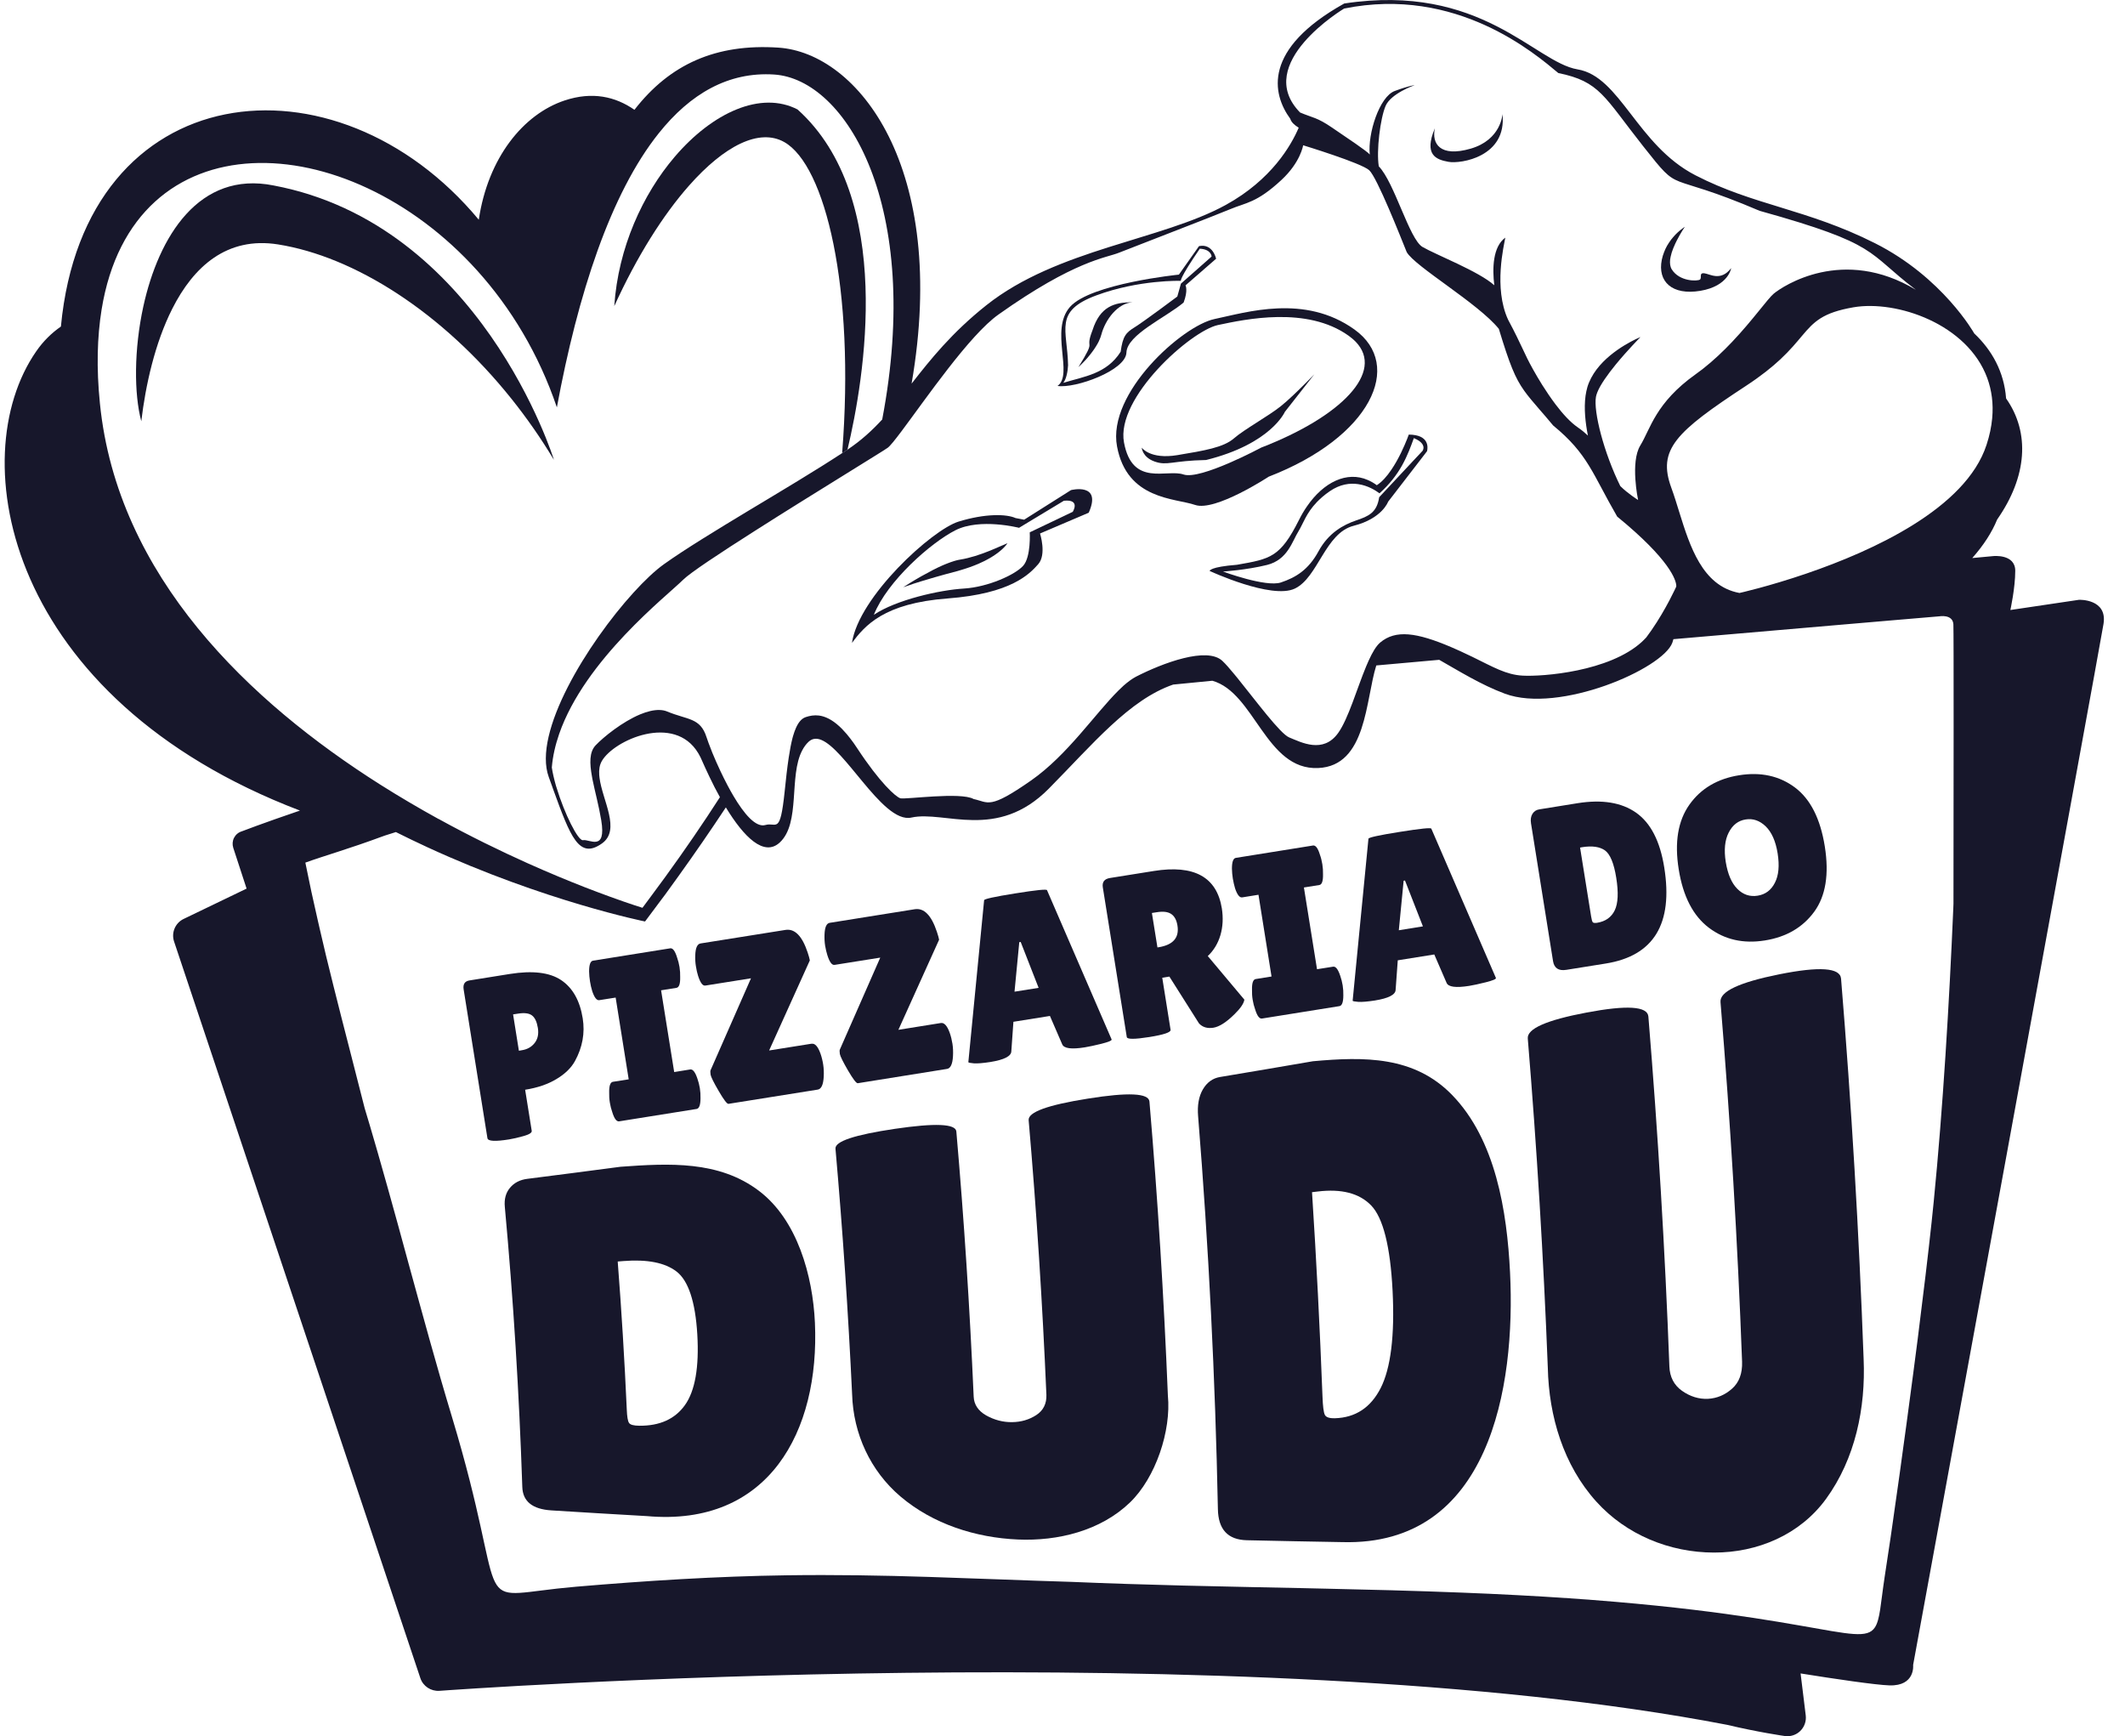 <svg xmlns="http://www.w3.org/2000/svg" width="71" height="58" viewBox="0 0 71 58" fill="none"><g clip-path="url(#clip0_248_69)"><path d="M18.508 15.362C18.072 14.638 17.598 13.96 17.095 13.33C14.774 10.425 11.839 8.57 9.29 8.165C7.582 7.894 6.465 8.907 5.755 10.316C5.174 11.466 4.862 12.879 4.721 14.073C4.476 13.156 4.475 11.675 4.789 10.237C5.3 7.907 6.647 5.695 9.143 6.196C12.587 6.847 14.918 9.109 16.395 11.223C17.892 13.368 18.508 15.362 18.508 15.362Z" fill="#17172B"></path><path d="M28.316 15.021L28.313 15.024C28.256 15.06 28.196 15.099 28.138 15.137C28.572 9.6 27.574 5.517 26.202 4.745C25.37 4.277 24.203 4.863 23.02 6.203C22.156 7.18 21.283 8.56 20.524 10.226C20.655 8.272 21.476 6.488 22.543 5.238C23.809 3.756 25.422 3.024 26.648 3.657C29.917 6.597 28.875 12.674 28.316 15.021Z" fill="#17172B"></path><path d="M30.177 19.621C30.177 19.621 30.18 19.619 30.183 19.617C30.185 19.616 30.188 19.612 30.192 19.611C30.185 19.614 30.18 19.617 30.177 19.621Z" fill="#17172B"></path><path d="M19.47 34.02C19.375 33.426 19.134 33 18.75 32.742C18.365 32.484 17.794 32.416 17.037 32.536L15.687 32.752C15.529 32.777 15.464 32.877 15.491 33.052L16.286 38.022C16.303 38.125 16.543 38.138 17.009 38.063C17.147 38.041 17.31 38.003 17.498 37.95C17.686 37.897 17.776 37.838 17.766 37.777L17.546 36.404C17.956 36.339 18.303 36.221 18.59 36.048C18.878 35.876 19.084 35.676 19.211 35.445C19.462 34.986 19.548 34.51 19.47 34.02ZM17.863 34.843C17.758 34.976 17.616 35.056 17.436 35.084L17.337 35.101L17.143 33.887L17.305 33.862C17.52 33.827 17.676 33.847 17.774 33.921C17.872 33.994 17.937 34.134 17.971 34.338C18.004 34.543 17.967 34.711 17.863 34.843Z" fill="#17172B"></path><path d="M23.405 36.687C23.405 36.913 23.36 37.033 23.273 37.046L20.689 37.459C20.602 37.474 20.525 37.372 20.459 37.158C20.422 37.053 20.394 36.945 20.376 36.833C20.357 36.72 20.351 36.608 20.354 36.499C20.349 36.274 20.391 36.154 20.477 36.139L21.006 36.056L20.57 33.325L20.024 33.411C19.938 33.426 19.86 33.325 19.788 33.112C19.756 33.007 19.73 32.897 19.713 32.785C19.695 32.672 19.685 32.561 19.683 32.451C19.683 32.226 19.727 32.106 19.815 32.092L22.391 31.68C22.479 31.665 22.554 31.767 22.621 31.982C22.659 32.087 22.686 32.195 22.704 32.306C22.722 32.419 22.729 32.531 22.726 32.641C22.731 32.865 22.689 32.985 22.602 33L22.088 33.082L22.526 35.813L23.062 35.726C23.148 35.713 23.228 35.813 23.3 36.028C23.336 36.131 23.365 36.239 23.383 36.352C23.401 36.464 23.408 36.577 23.405 36.687Z" fill="#17172B"></path><path d="M27.522 35.973C27.507 36.237 27.441 36.379 27.324 36.399L24.34 36.875C24.293 36.883 24.185 36.742 24.015 36.45C23.846 36.161 23.756 35.978 23.742 35.901C23.731 35.825 23.731 35.775 23.742 35.751L25.092 32.681L23.566 32.924C23.48 32.939 23.398 32.83 23.325 32.601C23.295 32.506 23.27 32.399 23.252 32.281C23.232 32.165 23.225 32.04 23.23 31.908C23.238 31.665 23.297 31.536 23.405 31.517L26.242 31.065C26.554 31.015 26.802 31.266 26.985 31.819C27.025 31.938 27.049 32.027 27.058 32.083L25.698 35.092L27.103 34.868C27.103 34.868 27.113 34.868 27.118 34.868C27.229 34.849 27.329 34.959 27.414 35.197C27.454 35.312 27.484 35.433 27.504 35.562C27.524 35.688 27.53 35.826 27.522 35.974V35.973Z" fill="#17172B"></path><path d="M31.841 35.282C31.826 35.547 31.76 35.69 31.641 35.708L28.659 36.186C28.612 36.192 28.504 36.051 28.334 35.761C28.165 35.47 28.075 35.287 28.061 35.21C28.05 35.134 28.05 35.084 28.061 35.061L29.411 31.99L27.885 32.233C27.797 32.248 27.717 32.14 27.644 31.91C27.614 31.815 27.589 31.709 27.569 31.592C27.55 31.474 27.544 31.349 27.549 31.218C27.557 30.975 27.615 30.845 27.722 30.828L30.561 30.374C30.872 30.324 31.12 30.575 31.303 31.128C31.343 31.248 31.368 31.336 31.377 31.392L30.017 34.402L31.422 34.177C31.422 34.177 31.432 34.175 31.437 34.175C31.548 34.157 31.648 34.267 31.733 34.505C31.773 34.62 31.803 34.741 31.823 34.869C31.843 34.996 31.849 35.134 31.841 35.282Z" fill="#17172B"></path><path d="M34.983 29.738C34.977 29.697 34.622 29.732 33.922 29.845C33.221 29.956 32.875 30.033 32.881 30.074L32.354 35.483C32.355 35.498 32.419 35.512 32.54 35.522C32.662 35.53 32.846 35.515 33.091 35.477C33.552 35.402 33.785 35.284 33.79 35.12L33.86 34.134L35.08 33.939L35.491 34.888C35.551 35.026 35.802 35.059 36.247 34.987C36.385 34.966 36.569 34.924 36.803 34.868C37.034 34.809 37.147 34.763 37.142 34.726L34.983 29.738ZM33.897 33.128L34.056 31.474L34.103 31.467L34.702 33L33.897 33.128Z" fill="#17172B"></path><path d="M40.354 31.938C40.554 31.75 40.695 31.516 40.777 31.238C40.858 30.96 40.873 30.663 40.824 30.346C40.655 29.297 39.898 28.881 38.553 29.096L37.089 29.33C36.899 29.36 36.819 29.465 36.847 29.643L37.648 34.645C37.66 34.721 37.911 34.721 38.402 34.643C38.888 34.565 39.124 34.485 39.111 34.403L38.833 32.662L39.071 32.624L40.061 34.188C40.181 34.317 40.341 34.363 40.541 34.332C40.739 34.3 40.975 34.15 41.246 33.881C41.446 33.686 41.556 33.525 41.577 33.395L40.354 31.938ZM38.71 31.644L38.672 31.649L38.487 30.499L38.648 30.474C38.863 30.439 39.024 30.459 39.134 30.534C39.242 30.607 39.312 30.737 39.341 30.92C39.406 31.324 39.196 31.566 38.71 31.644Z" fill="#17172B"></path><path d="M44.883 33.252C44.883 33.478 44.838 33.598 44.751 33.611L42.167 34.025C42.08 34.039 42.004 33.939 41.937 33.722C41.9 33.619 41.872 33.511 41.854 33.398C41.835 33.286 41.829 33.173 41.832 33.063C41.827 32.839 41.869 32.719 41.955 32.706L42.484 32.621L42.048 29.89L41.504 29.978C41.416 29.991 41.338 29.891 41.266 29.677C41.235 29.572 41.21 29.463 41.191 29.35C41.173 29.239 41.163 29.127 41.161 29.017C41.161 28.791 41.205 28.671 41.293 28.658L43.869 28.245C43.957 28.232 44.034 28.332 44.099 28.547C44.137 28.651 44.164 28.759 44.182 28.873C44.2 28.984 44.207 29.096 44.204 29.207C44.209 29.432 44.167 29.552 44.081 29.565L43.566 29.647L44.004 32.378L44.54 32.293C44.628 32.278 44.706 32.378 44.778 32.592C44.815 32.697 44.843 32.806 44.861 32.917C44.879 33.03 44.886 33.142 44.883 33.252Z" fill="#17172B"></path><path d="M47.824 27.684C47.817 27.643 47.464 27.679 46.763 27.791C46.063 27.902 45.715 27.979 45.722 28.021L45.194 33.431C45.197 33.446 45.259 33.458 45.38 33.468C45.504 33.476 45.687 33.461 45.933 33.423C46.392 33.35 46.625 33.23 46.63 33.067L46.702 32.08L47.922 31.885L48.333 32.834C48.391 32.972 48.642 33.005 49.089 32.934C49.227 32.912 49.411 32.872 49.643 32.814C49.874 32.756 49.987 32.709 49.982 32.672L47.824 27.684ZM46.737 31.076L46.898 29.422L46.943 29.414L47.542 30.946L46.737 31.076Z" fill="#17172B"></path><path d="M55.606 28.981C55.466 28.1 55.152 27.491 54.664 27.148C54.178 26.807 53.527 26.701 52.713 26.831L51.434 27.037C51.33 27.052 51.254 27.104 51.202 27.187C51.149 27.272 51.134 27.378 51.154 27.506L51.89 32.108C51.928 32.343 52.078 32.441 52.337 32.398L53.649 32.188C55.255 31.932 55.907 30.863 55.606 28.981ZM53.952 30.409C53.839 30.643 53.642 30.782 53.361 30.827C53.284 30.838 53.236 30.832 53.216 30.807C53.196 30.782 53.178 30.715 53.161 30.607L52.793 28.314L52.87 28.3C53.198 28.249 53.449 28.285 53.624 28.408C53.798 28.533 53.925 28.839 54.002 29.327C54.08 29.816 54.063 30.177 53.952 30.409Z" fill="#17172B"></path><path d="M60.97 28.277C60.822 27.348 60.487 26.691 59.97 26.305C59.452 25.919 58.831 25.782 58.108 25.898C57.383 26.013 56.829 26.341 56.447 26.879C56.064 27.418 55.944 28.139 56.089 29.041C56.233 29.945 56.57 30.594 57.097 30.993C57.625 31.391 58.247 31.532 58.966 31.417C59.685 31.303 60.234 30.981 60.617 30.457C61 29.931 61.118 29.204 60.97 28.277ZM59.302 29.49C59.178 29.736 58.985 29.88 58.727 29.921C58.469 29.963 58.242 29.888 58.049 29.695C57.856 29.503 57.728 29.204 57.661 28.798C57.596 28.392 57.63 28.062 57.76 27.811C57.889 27.558 58.078 27.413 58.324 27.375C58.569 27.335 58.793 27.411 58.995 27.605C59.194 27.799 59.329 28.1 59.394 28.508C59.459 28.918 59.429 29.245 59.302 29.49Z" fill="#17172B"></path><path d="M27.228 44.186C27.156 42.615 26.64 40.751 25.357 39.781C24.022 38.769 22.358 38.859 20.732 38.977C19.487 39.142 18.866 39.221 17.621 39.38C17.373 39.411 17.18 39.511 17.04 39.679C16.899 39.847 16.842 40.06 16.867 40.317C17.154 43.432 17.346 46.543 17.451 49.67C17.465 50.153 17.786 50.416 18.422 50.456C19.698 50.535 20.337 50.574 21.614 50.647C25.68 51.011 27.392 47.819 27.228 44.186ZM22.887 46.936C22.552 47.407 22.04 47.635 21.356 47.628C21.169 47.626 21.056 47.595 21.016 47.533C20.976 47.471 20.951 47.325 20.942 47.092C20.868 45.441 20.767 43.79 20.639 42.142C20.712 42.137 20.75 42.134 20.825 42.127C21.62 42.064 22.215 42.177 22.606 42.478C22.997 42.78 23.233 43.48 23.298 44.577C23.363 45.674 23.222 46.466 22.887 46.936Z" fill="#17172B"></path><path d="M37.755 50.191C36.773 51.138 35.344 51.487 34.01 51.429C32.603 51.368 31.174 50.917 30.082 49.988C29.082 49.136 28.511 47.899 28.471 46.584C28.341 43.843 28.156 41.109 27.915 38.374C27.892 38.128 28.552 37.91 29.899 37.71C31.244 37.512 31.929 37.539 31.953 37.798C32.211 40.748 32.402 43.697 32.532 46.654C32.542 46.917 32.682 47.13 32.948 47.282C33.224 47.437 33.517 47.513 33.817 47.508C34.115 47.505 34.384 47.427 34.622 47.273C34.858 47.12 34.973 46.892 34.962 46.593C34.83 43.529 34.634 40.475 34.369 37.421C34.346 37.151 35.005 36.913 36.35 36.7C37.694 36.485 38.38 36.515 38.405 36.798C38.683 40.069 38.888 43.337 39.021 46.618C39.136 47.801 38.612 49.364 37.755 50.191Z" fill="#17172B"></path><path d="M50.453 42.505C50.352 40.465 49.974 38.076 48.516 36.577C47.249 35.274 45.582 35.297 43.867 35.452C42.626 35.665 42.007 35.771 40.765 35.978C40.517 36.019 40.326 36.159 40.189 36.394C40.053 36.628 40.001 36.926 40.031 37.288C40.384 41.66 40.604 46.03 40.692 50.414C40.704 51.091 41.023 51.438 41.659 51.453C42.937 51.481 43.576 51.494 44.856 51.516C49.767 51.649 50.645 46.355 50.453 42.505ZM46.133 46.365C45.8 47.022 45.289 47.357 44.603 47.378C44.417 47.383 44.304 47.345 44.264 47.262C44.224 47.179 44.199 46.977 44.187 46.656C44.1 44.377 43.984 42.102 43.837 39.826C43.912 39.817 43.949 39.812 44.024 39.804C44.819 39.707 45.415 39.859 45.811 40.267C46.208 40.674 46.454 41.63 46.529 43.126C46.604 44.624 46.465 45.709 46.133 46.365Z" fill="#17172B"></path><path d="M61.012 50.071C60.138 51.273 58.713 51.869 57.264 51.865C55.787 51.862 54.338 51.273 53.336 50.163C52.236 48.944 51.751 47.31 51.715 45.691C51.572 42.017 51.349 38.356 51.046 34.694C51.016 34.365 51.673 34.077 53.016 33.824C54.358 33.571 55.045 33.613 55.075 33.957C55.396 37.85 55.631 41.745 55.777 45.647C55.789 45.995 55.929 46.27 56.197 46.46C56.471 46.654 56.768 46.744 57.066 46.729C57.365 46.713 57.633 46.601 57.87 46.391C58.108 46.182 58.219 45.88 58.206 45.488C58.056 41.478 57.816 37.476 57.485 33.474C57.455 33.123 58.111 32.816 59.452 32.547C60.794 32.279 61.481 32.326 61.513 32.692C61.861 36.921 62.112 41.154 62.267 45.396C62.338 47.034 61.989 48.728 61.012 50.071Z" fill="#17172B"></path><path d="M69.463 20.037L67.17 20.378C67.17 20.378 67.333 19.641 67.333 19.068C67.333 18.496 66.596 18.577 66.596 18.577L65.897 18.642C66.274 18.216 66.552 17.788 66.729 17.354C67.729 15.924 67.835 14.458 67.027 13.31C66.96 12.416 66.549 11.692 65.963 11.139C65.963 11.139 64.915 9.265 62.641 8.122C60.368 6.979 58.602 6.864 56.646 5.855C54.692 4.847 54.136 2.553 52.708 2.317C51.279 2.079 49.485 -0.579 44.913 0.117C42.185 1.639 42.498 3.132 43.11 3.968C43.144 4.081 43.245 4.176 43.392 4.266C43.14 4.855 42.486 6.003 40.957 6.845C38.81 8.025 35.323 8.318 32.959 10.194C31.801 11.113 31.092 12.005 30.458 12.815C31.705 5.6 28.667 1.766 26.006 1.591C23.919 1.453 22.379 2.145 21.198 3.668C20.559 3.224 19.786 3.049 18.863 3.357C17.486 3.815 16.305 5.269 15.997 7.34C11.219 1.594 2.832 2.511 2.035 10.908C1.724 11.124 1.444 11.397 1.208 11.74C-1.261 15.3 0.209 23.335 10.022 27.078C8.774 27.503 8.075 27.773 8.075 27.773C7.965 27.806 7.873 27.884 7.82 27.987C7.767 28.09 7.758 28.21 7.793 28.32L8.239 29.685L6.136 30.698C5.854 30.833 5.718 31.158 5.816 31.452L14.046 56.063C14.136 56.331 14.399 56.502 14.68 56.484C14.948 56.464 41.632 54.522 57.703 57.619C58.737 57.865 59.594 57.988 59.629 57.993C59.659 57.998 59.689 58 59.717 58C59.878 58 60.035 57.938 60.151 57.824C60.289 57.689 60.356 57.497 60.333 57.306L60.161 55.903C61.318 56.088 62.664 56.287 63.129 56.302C64.002 56.329 63.921 55.62 63.921 55.62C63.921 55.62 70.145 21.689 70.282 20.842C70.418 19.997 69.463 20.037 69.463 20.037ZM44.909 0.286C48.669 -0.478 51.304 1.806 52.066 2.44C53.457 2.724 53.586 3.219 54.904 4.888C56.223 6.556 55.524 5.649 58.793 7.043C62.829 8.167 62.343 8.416 64.013 9.681C61.576 8.217 59.575 9.553 59.266 9.808C59.061 9.978 58.572 10.683 57.873 11.421C57.58 11.73 57.25 12.045 56.889 12.328C56.813 12.386 56.736 12.444 56.656 12.501C55.31 13.459 55.147 14.325 54.805 14.882C54.463 15.442 54.732 16.703 54.732 16.703C54.732 16.703 54.394 16.493 54.138 16.239C53.59 15.132 53.234 13.746 53.324 13.253C53.333 13.21 53.347 13.162 53.367 13.111C53.469 12.85 53.719 12.504 53.982 12.181C54.381 11.694 54.812 11.259 54.812 11.259C54.812 11.259 53.878 11.632 53.341 12.346C53.211 12.521 53.103 12.714 53.038 12.928C53.011 13.022 52.991 13.12 52.976 13.22C52.918 13.644 52.97 14.123 53.055 14.55C52.946 14.448 52.832 14.355 52.717 14.277C52.47 14.108 52.212 13.824 51.974 13.509C51.815 13.298 51.663 13.073 51.53 12.862C51.41 12.669 51.304 12.489 51.221 12.339C50.909 11.783 50.866 11.575 50.387 10.677C49.897 9.616 50.252 8.192 50.295 7.939C49.874 8.242 49.859 8.976 49.927 9.53C49.42 9.069 47.97 8.508 47.529 8.25C47.088 7.992 46.592 6.096 46.068 5.557C45.983 5.045 46.116 3.953 46.296 3.537C46.474 3.121 47.263 2.846 47.263 2.846C47.263 2.846 47.12 2.849 46.602 3.039C46.086 3.229 45.693 4.474 45.767 5.161C45.67 5.046 45.023 4.615 44.508 4.264C43.994 3.913 43.864 3.939 43.438 3.758C41.835 2.122 44.909 0.286 44.909 0.286ZM33.364 10.505C35.91 8.699 36.957 8.615 37.38 8.445C37.804 8.275 40.6 7.2 41.111 6.985C41.622 6.769 41.983 6.785 42.814 6.013C43.458 5.416 43.54 4.853 43.54 4.853C43.54 4.853 45.479 5.444 45.746 5.685C46.013 5.927 46.798 7.922 47 8.42C47.269 8.902 49.39 10.132 50.079 10.986C50.44 12.176 50.623 12.627 50.926 13.052C51.062 13.243 51.222 13.429 51.435 13.676C51.567 13.827 51.717 14 51.893 14.213C53.063 15.172 53.198 15.814 54.033 17.257C55.817 18.715 55.994 19.386 56.007 19.554C56.009 19.584 56.005 19.599 56.005 19.599C56.005 19.599 55.671 20.343 55.178 21.054C55.122 21.135 55.063 21.217 55.004 21.295C54.957 21.347 54.905 21.396 54.854 21.445C53.767 22.435 51.548 22.608 50.871 22.57C50.322 22.54 49.897 22.287 49.193 21.942C49.065 21.881 48.929 21.816 48.781 21.748C48.691 21.706 48.596 21.665 48.494 21.621C47.326 21.122 46.63 21.032 46.116 21.463C45.98 21.578 45.851 21.799 45.728 22.071C45.7 22.132 45.672 22.195 45.645 22.262C45.337 23.003 45.051 24.009 44.711 24.485C44.207 25.191 43.471 24.795 43.075 24.635C42.777 24.515 41.96 23.41 41.353 22.66C41.316 22.615 41.281 22.572 41.246 22.53C41.088 22.338 40.95 22.179 40.843 22.079C40.331 21.593 38.851 22.147 37.956 22.605C37.823 22.675 37.685 22.778 37.541 22.904C37.488 22.953 37.433 23.004 37.378 23.059C36.598 23.828 35.666 25.224 34.454 26.07C33.041 27.057 33.036 26.801 32.529 26.692C32.107 26.448 30.237 26.714 30.082 26.667C29.927 26.621 29.39 26.137 28.642 24.998C28.562 24.875 28.486 24.768 28.409 24.67C28.328 24.564 28.25 24.472 28.171 24.391C28.16 24.377 28.146 24.362 28.133 24.349C28.105 24.321 28.076 24.294 28.05 24.269C27.794 24.033 27.567 23.93 27.362 23.903C27.203 23.883 27.058 23.91 26.923 23.955C26.785 24.001 26.678 24.126 26.592 24.322C26.558 24.397 26.529 24.484 26.5 24.58C26.494 24.602 26.487 24.627 26.48 24.65C26.432 24.838 26.389 25.061 26.351 25.318C26.302 25.644 26.259 26.022 26.216 26.449C26.063 27.909 25.943 27.456 25.578 27.559C25.255 27.658 24.859 27.188 24.505 26.588C24.471 26.534 24.44 26.479 24.41 26.423C24.375 26.361 24.34 26.296 24.307 26.233C24.222 26.072 24.142 25.909 24.065 25.747C23.965 25.534 23.874 25.326 23.799 25.143C23.791 25.121 23.782 25.1 23.774 25.078C23.699 24.892 23.641 24.733 23.606 24.625C23.396 23.968 22.979 24.055 22.29 23.768C22.211 23.735 22.125 23.72 22.033 23.718C21.837 23.713 21.617 23.77 21.392 23.863C20.795 24.111 20.168 24.617 19.901 24.898C19.688 25.123 19.697 25.494 19.78 25.947C19.785 25.977 19.79 26.007 19.796 26.038C19.878 26.446 20.008 26.914 20.088 27.398C20.266 28.468 19.688 28.022 19.479 28.067C19.317 28.1 18.859 27.18 18.6 26.325C18.591 26.3 18.585 26.275 18.576 26.251C18.515 26.035 18.465 25.825 18.437 25.639C18.468 25.259 18.556 24.885 18.683 24.517C19.545 22.032 22.285 19.905 22.824 19.368C23.06 19.133 24.055 18.476 25.217 17.737C26.162 17.134 27.218 16.479 28.066 15.954C28.068 15.953 28.07 15.953 28.071 15.951C28.529 15.668 28.924 15.423 29.208 15.245C29.445 15.099 29.606 14.996 29.659 14.959C29.741 14.899 29.905 14.694 30.125 14.401C30.911 13.356 32.395 11.186 33.364 10.505ZM3.338 13.473C3.218 12.293 3.248 11.252 3.394 10.345C4.44 3.888 11.573 4.189 15.947 9.042C17.062 10.28 17.999 11.815 18.606 13.609C19.305 9.836 20.397 6.468 22.012 4.449C23.064 3.132 24.337 2.39 25.869 2.49C28.266 2.648 30.837 6.874 29.476 14.014C29.138 14.381 28.769 14.719 28.316 15.021L28.313 15.024C28.256 15.06 28.196 15.099 28.138 15.137C27.239 15.726 26.099 16.405 25.004 17.063C23.921 17.717 22.884 18.348 22.185 18.847C21.02 19.677 18.808 22.537 18.33 24.609C18.212 25.12 18.199 25.584 18.335 25.957C18.375 26.07 18.415 26.178 18.453 26.283C18.462 26.308 18.47 26.331 18.478 26.355C19.062 27.966 19.347 28.715 20.109 28.179C20.753 27.726 20.126 26.742 20.031 25.983C20.026 25.952 20.023 25.919 20.021 25.887C20.009 25.715 20.031 25.557 20.109 25.422C20.515 24.718 22.531 23.825 23.33 25.161C23.345 25.186 23.358 25.209 23.371 25.235C23.395 25.278 23.418 25.323 23.438 25.371C23.523 25.564 23.613 25.762 23.708 25.958C23.817 26.186 23.932 26.415 24.054 26.631C24.054 26.631 24.054 26.633 24.052 26.633C23.496 27.498 22.89 28.383 22.235 29.285C22.088 29.488 21.938 29.692 21.785 29.896C21.752 29.941 21.719 29.986 21.685 30.031C21.614 30.129 21.541 30.227 21.466 30.326C21.466 30.326 21.07 30.206 20.396 29.961C20.148 29.871 19.86 29.763 19.542 29.64C18.989 29.424 18.342 29.157 17.63 28.838C16.722 28.43 15.71 27.939 14.655 27.358C14.654 27.358 14.652 27.358 14.65 27.358C14.013 27.007 13.359 26.624 12.701 26.208C8.361 23.459 3.919 19.274 3.338 13.474V13.473ZM65.269 30.166V30.184C65.267 30.229 65.266 30.276 65.264 30.321C65.128 33.51 64.919 37.008 64.608 40.152C64.585 40.375 64.563 40.594 64.54 40.812C64.427 41.873 64.262 43.246 64.076 44.714C64.026 45.098 63.976 45.489 63.924 45.884C63.919 45.915 63.916 45.947 63.911 45.979C63.878 46.237 63.843 46.496 63.808 46.754C63.773 47.029 63.734 47.303 63.698 47.578C63.661 47.851 63.625 48.122 63.586 48.392C63.55 48.661 63.513 48.928 63.477 49.191C63.457 49.339 63.435 49.485 63.415 49.63C63.382 49.873 63.347 50.111 63.313 50.344C63.294 50.486 63.273 50.625 63.254 50.764C63.225 50.967 63.195 51.163 63.169 51.356C63.097 51.834 63.031 52.281 62.969 52.682C62.833 53.581 62.818 54.1 62.644 54.364C62.15 55.117 60.363 53.794 50.706 53.288C50.085 53.255 49.465 53.227 48.844 53.203C48.087 53.173 47.328 53.148 46.57 53.127C46.552 53.127 46.534 53.125 46.515 53.125C45.791 53.105 45.066 53.087 44.342 53.072C44.049 53.065 43.758 53.059 43.465 53.052C42.895 53.04 42.328 53.029 41.759 53.017C41.013 53.002 40.269 52.985 39.525 52.967C38.284 52.935 37.041 52.897 35.799 52.844C35.007 52.821 34.214 52.791 33.422 52.762C32.632 52.732 31.839 52.704 31.047 52.679C30.255 52.654 29.463 52.634 28.671 52.624C27.878 52.614 27.086 52.613 26.294 52.624C23.944 52.657 21.596 52.806 19.254 53.005C19.084 53.02 18.926 53.035 18.776 53.052C18.721 53.057 18.666 53.064 18.611 53.069C15.687 53.4 17.03 53.731 15.108 47.358C14.978 46.929 14.852 46.499 14.727 46.07C14.479 45.21 14.238 44.348 14.001 43.484C13.881 43.053 13.763 42.62 13.645 42.189C13.529 41.756 13.41 41.325 13.291 40.892C13.186 40.511 13.081 40.132 12.974 39.751C12.943 39.636 12.909 39.523 12.878 39.41C12.796 39.122 12.715 38.834 12.633 38.546C12.598 38.428 12.565 38.308 12.53 38.19C12.417 37.798 12.302 37.409 12.184 37.02C12.012 36.34 11.838 35.661 11.663 34.982C11.488 34.303 11.313 33.623 11.144 32.944C11.059 32.602 10.976 32.263 10.892 31.922C10.819 31.617 10.748 31.313 10.678 31.008C10.656 30.918 10.636 30.828 10.616 30.738C10.563 30.51 10.513 30.282 10.463 30.054C10.443 29.961 10.421 29.868 10.401 29.775C10.335 29.465 10.27 29.156 10.208 28.844C10.207 28.834 10.205 28.824 10.203 28.816C10.824 28.591 11.683 28.348 12.763 27.947C12.796 27.936 12.828 27.924 12.861 27.912C12.983 27.872 13.106 27.834 13.227 27.796C13.582 27.974 13.933 28.142 14.279 28.302C18.205 30.111 21.552 30.783 21.552 30.783C21.742 30.532 21.927 30.284 22.11 30.036C22.145 29.988 22.183 29.939 22.218 29.893C22.368 29.686 22.514 29.483 22.661 29.28C23.225 28.495 23.754 27.726 24.252 26.972C24.853 27.961 25.527 28.633 26.054 28.144C26.755 27.493 26.351 25.927 26.802 25.07C26.858 24.962 26.928 24.862 27.016 24.78C27.141 24.664 27.284 24.654 27.442 24.718C27.835 24.88 28.314 25.502 28.809 26.098C29.371 26.777 29.955 27.423 30.453 27.311C31.563 27.067 33.306 28.102 35.042 26.346C36.514 24.857 37.73 23.374 39.197 22.869C39.607 22.829 40.045 22.786 40.506 22.741C41.925 23.137 42.29 25.734 44.042 25.657C45.667 25.587 45.622 23.375 45.984 22.23C46.674 22.169 47.376 22.105 48.087 22.042C48.727 22.404 49.473 22.873 50.282 23.174C52.093 23.846 55.553 22.349 55.876 21.47C55.889 21.433 55.902 21.393 55.912 21.352C57.954 21.175 59.817 21.014 61.305 20.887C62.037 20.824 62.678 20.769 63.204 20.724C64.207 20.639 64.795 20.589 64.795 20.589C64.795 20.589 65.244 20.508 65.266 20.856C65.279 21.09 65.274 26.588 65.269 30.166ZM60.368 19.156C59.089 19.594 58.119 19.809 58.119 19.809C57.8 19.75 57.535 19.619 57.31 19.434C56.466 18.74 56.214 17.306 55.842 16.295C55.373 15.017 55.986 14.431 58.336 12.89C58.841 12.559 59.206 12.264 59.486 12.003C59.813 11.697 60.026 11.436 60.213 11.214C60.612 10.742 60.897 10.444 61.93 10.265C63.372 10.019 65.735 10.82 66.399 12.632C66.544 13.032 66.609 13.479 66.562 13.977C66.536 14.255 66.476 14.55 66.374 14.859C65.682 16.989 62.566 18.404 60.368 19.156Z" fill="#17172B"></path><path d="M45.256 11.008C43.593 9.815 41.649 10.434 40.577 10.658C39.504 10.885 36.987 13.13 37.322 14.914C37.655 16.698 39.261 16.638 39.931 16.868C40.604 17.098 42.39 15.924 42.39 15.924C45.806 14.603 46.918 12.2 45.256 11.008ZM42.14 14.952C42.14 14.952 40.109 16.042 39.545 15.851C38.983 15.658 37.834 16.28 37.555 14.783C37.273 13.285 39.795 11.048 40.695 10.858C41.596 10.668 43.666 10.216 45.062 11.217C45.106 11.248 45.147 11.281 45.186 11.314C45.206 11.329 45.224 11.346 45.242 11.364C45.261 11.381 45.277 11.397 45.294 11.414C46.269 12.422 44.826 13.914 42.14 14.952Z" fill="#17172B"></path><path d="M43.919 12.497L42.929 13.759C42.929 13.759 42.465 14.831 40.297 15.367C39.159 15.39 39.001 15.566 38.583 15.42C38.166 15.275 38.147 14.954 38.147 14.954C38.147 14.954 38.425 15.355 39.337 15.204C40.249 15.052 40.88 14.947 41.228 14.644C41.576 14.341 42.378 13.902 42.792 13.571C42.914 13.474 43.06 13.343 43.208 13.203C43.267 13.148 43.327 13.092 43.383 13.035C43.535 12.889 43.674 12.747 43.774 12.647C43.788 12.634 43.799 12.622 43.811 12.611C43.844 12.576 43.871 12.547 43.889 12.529C43.894 12.522 43.899 12.517 43.904 12.514C43.911 12.506 43.916 12.501 43.919 12.497Z" fill="#17172B"></path><path d="M35.784 16.372L34.219 17.361L33.931 17.306C33.627 17.168 32.915 17.151 32.026 17.425C31.139 17.7 28.692 19.932 28.466 21.475C28.897 20.901 29.528 20.152 31.66 19.992C33.793 19.832 34.403 19.17 34.689 18.847C34.975 18.522 34.749 17.822 34.749 17.822L36.376 17.128C36.831 16.107 35.784 16.372 35.784 16.372ZM35.842 17.098L34.406 17.783C34.406 17.783 34.451 18.601 34.188 18.898C33.923 19.198 33.013 19.612 32.206 19.661C31.4 19.709 29.944 20.035 29.197 20.538C29.649 19.408 31.101 18.13 31.924 17.713C32.746 17.297 34.048 17.632 34.048 17.632L35.546 16.728C36.115 16.67 35.842 17.098 35.842 17.098Z" fill="#17172B"></path><path d="M47.304 14.54C47.236 14.526 47.16 14.518 47.07 14.518C47.07 14.518 47.05 14.573 47.015 14.663C46.926 14.886 46.737 15.33 46.48 15.703C46.339 15.911 46.178 16.096 46.001 16.209C45.905 16.136 45.805 16.081 45.703 16.036C45.003 15.728 44.225 16.104 43.666 16.919C43.571 17.056 43.483 17.206 43.403 17.366C42.774 18.619 42.453 18.67 41.329 18.867C40.427 18.938 40.416 19.067 40.416 19.073C40.416 19.073 42.486 20.034 43.263 19.662C44.041 19.291 44.275 17.805 45.229 17.564C46.183 17.321 46.379 16.761 46.379 16.761L47.542 15.252L47.679 15.074C47.679 15.074 47.812 14.641 47.304 14.54ZM47.529 15.062L47.224 15.387L46.081 16.61C46.003 17.128 45.725 17.246 45.307 17.387C44.889 17.53 44.39 17.797 44.054 18.416C43.718 19.033 43.3 19.29 42.797 19.458C42.293 19.624 40.863 19.093 40.863 19.093C40.863 19.093 41.646 19.043 42.335 18.872C43.024 18.699 43.173 18.086 43.386 17.745C43.546 17.485 43.641 17.146 43.996 16.776C44.111 16.657 44.25 16.533 44.43 16.41C44.776 16.172 45.106 16.131 45.385 16.174C45.702 16.221 45.953 16.377 46.091 16.48C46.439 16.169 46.674 15.853 46.845 15.548C47.028 15.222 47.14 14.909 47.239 14.636C47.704 14.829 47.529 15.062 47.529 15.062Z" fill="#17172B"></path><path d="M40.632 8.643C40.632 8.643 40.524 8.125 40.061 8.222L39.389 9.174C39.389 9.174 36.443 9.472 35.752 10.251C35.062 11.031 35.88 12.507 35.333 12.893C35.932 12.983 37.616 12.376 37.636 11.778C37.655 11.179 38.951 10.608 39.547 10.106C39.702 9.695 39.61 9.533 39.61 9.533L40.632 8.643ZM39.457 9.475L39.336 9.906C39.336 9.906 38.217 10.743 37.918 10.928C37.616 11.113 37.515 11.229 37.443 11.75C36.975 12.491 36.23 12.574 35.526 12.789C35.621 12.677 35.677 12.419 35.686 12.201C35.664 11.003 35.198 10.399 36.629 9.868C38.061 9.337 39.455 9.382 39.455 9.382C39.455 9.382 39.399 9.312 40.088 8.308C40.474 8.328 40.482 8.57 40.482 8.57L39.457 9.475Z" fill="#17172B"></path><path d="M37.841 10.099C37.353 10.121 36.931 10.668 36.796 11.184C36.788 11.216 36.778 11.246 36.766 11.277C36.759 11.296 36.752 11.312 36.744 11.329C36.726 11.379 36.703 11.427 36.676 11.474C36.658 11.507 36.639 11.539 36.619 11.57C36.581 11.632 36.539 11.694 36.495 11.752C36.473 11.782 36.451 11.81 36.43 11.837C36.418 11.852 36.406 11.865 36.396 11.878C36.376 11.903 36.356 11.925 36.34 11.947C36.323 11.965 36.308 11.982 36.295 11.998C36.278 12.015 36.265 12.03 36.252 12.045C36.167 12.136 36.097 12.204 36.059 12.239C36.055 12.243 36.05 12.246 36.047 12.251C36.04 12.256 36.037 12.261 36.033 12.263C36.673 11.227 36.218 11.765 36.503 11.03C36.754 10.247 37.222 10.094 37.841 10.099Z" fill="#17172B"></path><path d="M48.395 5.406C47.98 5.331 47.566 5.174 47.942 4.284C47.83 4.795 48.11 5.263 49.137 4.966C50.164 4.668 50.2 3.81 50.2 3.81C50.355 5.236 48.81 5.481 48.395 5.406Z" fill="#17172B"></path><path d="M33.659 18.148C33.659 18.148 33.657 18.151 33.657 18.153C33.654 18.156 33.65 18.163 33.644 18.171C33.612 18.216 33.534 18.316 33.374 18.441C33.354 18.457 33.332 18.474 33.309 18.489C33.292 18.502 33.274 18.516 33.256 18.527C33.229 18.547 33.199 18.567 33.168 18.585C33.151 18.597 33.133 18.607 33.114 18.619C33.099 18.629 33.083 18.639 33.066 18.647C33.034 18.665 33.001 18.684 32.966 18.702C32.943 18.715 32.916 18.729 32.89 18.742C32.88 18.747 32.868 18.752 32.858 18.757C32.823 18.774 32.786 18.79 32.748 18.808C32.73 18.817 32.712 18.825 32.692 18.834C32.603 18.872 32.507 18.91 32.402 18.947C32.349 18.967 32.292 18.985 32.234 19.003C32.191 19.017 32.146 19.032 32.099 19.045C32.054 19.058 32.006 19.072 31.958 19.085C31.686 19.156 31.453 19.221 31.254 19.278C31.197 19.294 31.144 19.309 31.094 19.325C30.619 19.463 30.363 19.551 30.248 19.594C30.237 19.597 30.227 19.601 30.218 19.604C30.202 19.611 30.19 19.616 30.183 19.617C30.18 19.617 30.178 19.617 30.177 19.621C30.182 19.616 30.19 19.611 30.203 19.602C30.282 19.551 30.503 19.409 30.779 19.253C30.803 19.24 30.826 19.228 30.849 19.215C31.052 19.1 31.282 18.98 31.502 18.883C31.545 18.865 31.588 18.847 31.631 18.83C31.673 18.814 31.716 18.797 31.758 18.782C31.799 18.767 31.839 18.754 31.879 18.742C31.903 18.734 31.926 18.727 31.949 18.722C31.996 18.71 32.039 18.7 32.081 18.694C32.746 18.587 33.444 18.228 33.659 18.148Z" fill="#17172B"></path><path d="M57.841 8.957C57.841 8.957 57.758 9.555 56.813 9.715C55.866 9.874 55.376 9.407 55.524 8.676C55.543 8.585 55.569 8.5 55.601 8.42C55.616 8.38 55.633 8.343 55.649 8.307C55.681 8.242 55.714 8.18 55.752 8.125C55.764 8.104 55.779 8.085 55.792 8.065C55.824 8.019 55.857 7.975 55.892 7.936C55.907 7.917 55.924 7.899 55.939 7.882C55.954 7.864 55.969 7.847 55.985 7.832C55.999 7.819 56.012 7.806 56.024 7.794C56.037 7.782 56.049 7.771 56.06 7.759C56.08 7.741 56.1 7.722 56.119 7.707C56.212 7.628 56.282 7.584 56.293 7.578C56.292 7.581 56.285 7.589 56.277 7.603C56.273 7.609 56.268 7.616 56.262 7.624C56.25 7.643 56.235 7.668 56.217 7.694C56.195 7.729 56.172 7.769 56.145 7.814C56.139 7.826 56.13 7.837 56.124 7.851C56.12 7.856 56.119 7.861 56.115 7.866C56.085 7.917 56.055 7.974 56.025 8.034C55.992 8.099 55.959 8.167 55.931 8.237C55.92 8.258 55.912 8.278 55.904 8.3C55.867 8.393 55.837 8.486 55.819 8.576C55.812 8.608 55.807 8.64 55.802 8.671C55.789 8.796 55.802 8.909 55.856 8.997C56.115 9.415 56.723 9.397 56.798 9.339C56.873 9.282 56.756 9.109 56.942 9.129C57.13 9.15 57.49 9.413 57.841 8.957Z" fill="#17172B"></path></g><defs><clipPath id="clip0_248_69"><rect width="70.14" height="58" fill="white" transform="translate(0.156)"></rect></clipPath></defs></svg>